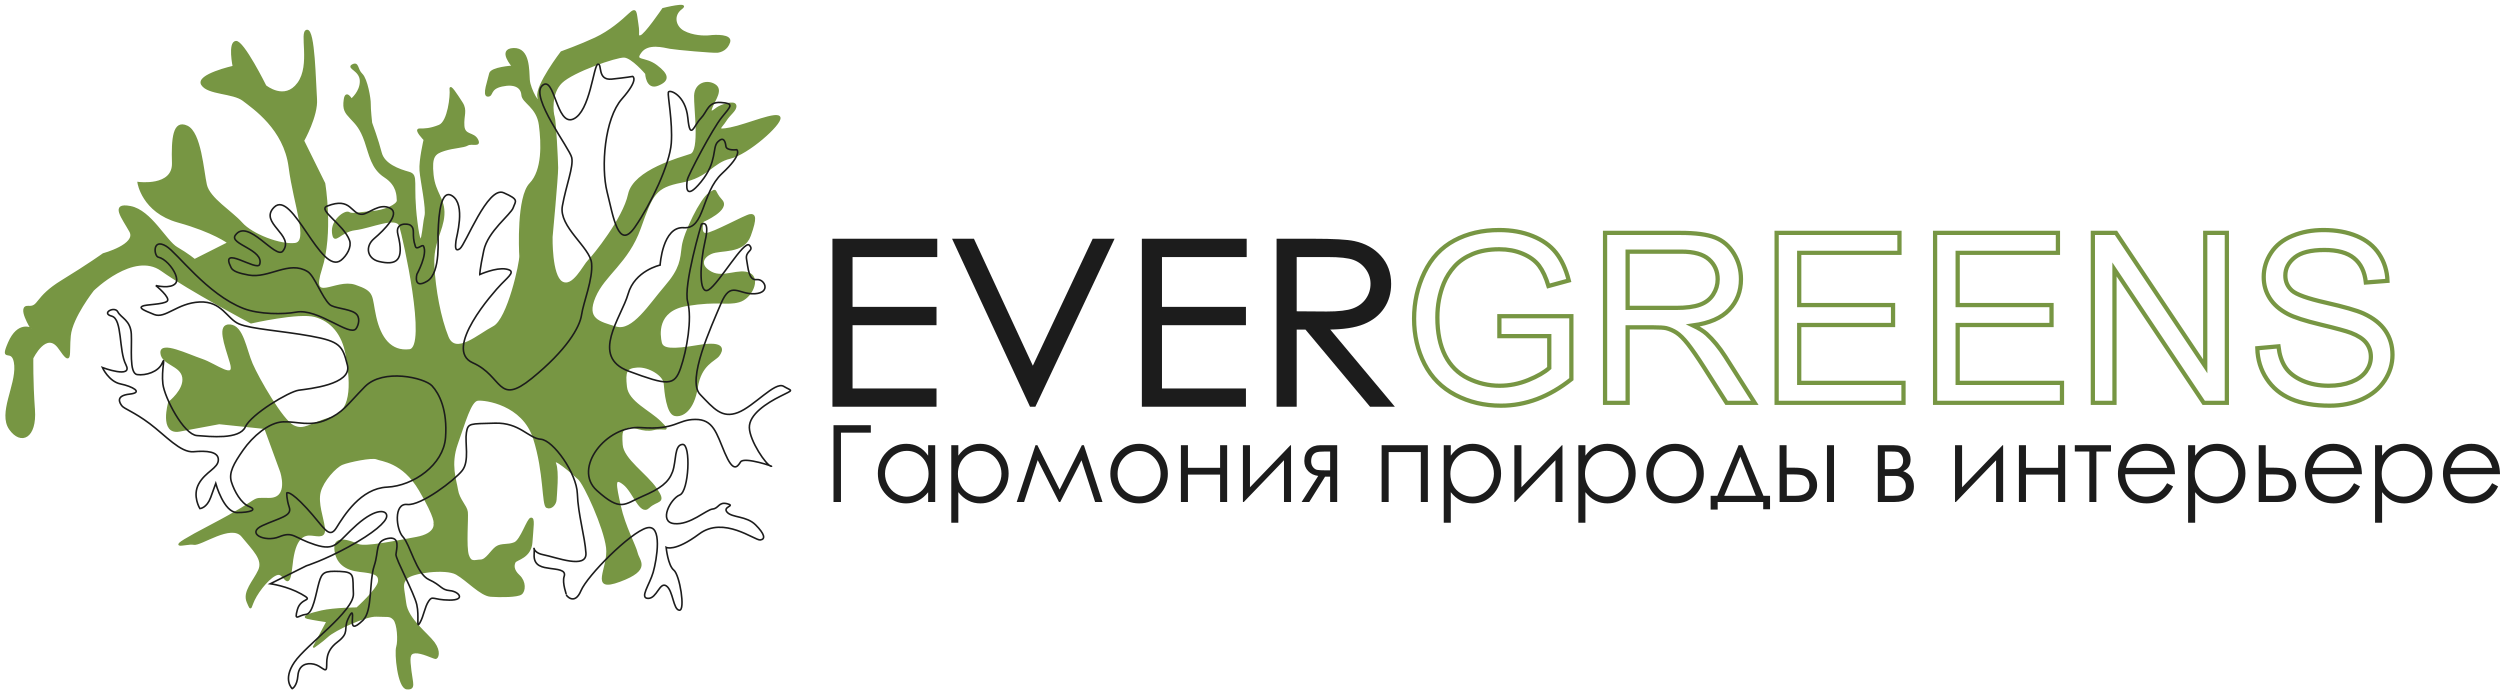 <?xml version="1.0" encoding="UTF-8"?> <svg xmlns="http://www.w3.org/2000/svg" width="444" height="123" viewBox="0 0 444 123" fill="none"> <path fill-rule="evenodd" clip-rule="evenodd" d="M55.668 114.964C55.668 114.964 57.103 114.001 58.247 112.946C59.391 111.89 64.931 109.27 66.864 109.381C68.798 109.491 69.247 109.207 69.961 109.981C70.674 110.755 70.851 113.83 70.506 114.904C70.162 115.977 70.743 122.16 72.252 122.291C73.761 122.423 73.183 121.346 72.928 119.141C72.674 116.935 72.557 115.975 73.725 115.891C74.893 115.807 76.892 116.826 77.32 116.889C77.747 116.953 78.223 115.748 77.075 114.167C75.927 112.585 72.356 109.978 72.009 107.153C71.663 104.328 71.249 103.805 72.157 102.721C73.064 101.636 79.159 100.842 81.07 101.929C82.98 103.017 85.383 105.708 87.131 105.841C88.878 105.974 91.882 105.954 92.552 105.472C93.221 104.99 93.334 103.314 92.177 102.249C91.019 101.185 91.19 100.305 91.436 99.816C91.683 99.327 94.243 99.018 94.421 96.302C94.599 93.585 94.907 92 94.302 92.073C93.696 92.146 92.564 95.953 91.379 96.44C90.193 96.927 89.038 96.551 88.144 97.175C87.251 97.799 86.388 99.509 85.356 99.519C84.324 99.53 83.611 100.074 83.127 98.584C82.644 97.095 83.071 91.997 82.947 90.923C82.821 89.849 81.474 88.75 81.206 87.005C80.938 85.26 79.849 82.524 81.175 78.809C82.502 75.094 83.533 71.185 84.836 71.027C86.14 70.87 92.874 71.775 94.819 77.847C96.763 83.919 96.338 89.704 97.117 90.069C97.895 90.434 98.675 89.537 98.71 88.73C98.745 87.923 99.193 83.741 98.62 82.319C98.047 80.897 101.654 84.016 102.761 85.029C103.869 86.042 107.334 93.65 107.784 97.265C108.235 100.88 104.606 105.218 110.093 103.179C115.581 101.139 113.454 99.676 113.114 98.227C112.774 96.776 110.948 93.614 110.108 89.817C109.269 86.019 108.975 84.563 110.767 85.952C112.558 87.342 113.71 91.559 115.202 90.118C116.694 88.676 118.352 89.508 116.562 86.858C114.773 84.207 110.639 81.611 110.449 78.996C110.259 76.381 110.53 76.234 111.538 75.883C112.546 75.531 114.134 76.715 116.073 76.252C118.012 75.788 119.22 76.903 117.294 74.957C115.368 73.011 111.494 71.415 111.203 68.698C110.912 65.982 111.141 65.266 113.198 65.132C115.255 64.997 117.91 66.626 118.017 68.104C118.124 69.581 118.499 73.436 119.835 73.733C121.172 74.03 123.154 72.873 123.796 68.781C124.437 64.69 126.927 64.046 127.614 63.159C128.301 62.273 128.93 60.591 124.105 61.404C119.279 62.218 117.672 62.067 117.395 60.84C117.118 59.612 116.415 55.109 121.985 54.207C127.555 53.304 129.026 54.159 131.236 53.547C133.446 52.936 134.983 49.539 133.132 48.616C131.28 47.693 128.501 49.52 126.353 48.404C124.206 47.288 124.564 45.753 126.292 44.971C128.019 44.189 132.029 45.079 133.203 41.842C134.376 38.604 134.055 38.069 133.217 38.17C132.379 38.272 126.602 41.493 125.383 41.526C124.164 41.558 124.846 39.297 124.846 39.297C124.846 39.297 129.673 37.222 128.144 35.573C126.615 33.923 127.513 33.356 125.988 34.343C124.463 35.33 121.524 41.419 121.224 43.749C120.924 46.078 120.947 47.681 118.174 50.883C115.401 54.086 112.379 59.038 109.402 58.137C106.425 57.235 103.946 56.732 105.628 52.744C107.311 48.757 111.478 46.648 113.664 40.535C115.85 34.422 116.325 33.217 121.049 32.302C125.773 31.387 126.523 28.774 129.664 28.05C132.804 27.326 138.726 22.087 138.475 20.897C138.225 19.707 132.713 22.176 129.75 22.763C126.787 23.351 128.143 22.614 128.856 21.438C129.569 20.262 130.831 19.536 130.629 18.701C130.427 17.865 127.955 18.736 127.332 19.213C126.709 19.691 125.866 20.366 126.423 18.98C126.979 17.593 128.315 15.941 126.937 15.076C125.559 14.21 123.489 14.805 123.413 16.993C123.337 19.181 124.459 26.843 122.672 27.461C120.885 28.078 112.588 30.228 111.679 34.523C110.77 38.819 105.427 45.428 104.549 46.28C103.672 47.131 101.765 51.261 99.803 50.122C97.842 48.983 97.998 42.084 97.998 42.084C97.998 42.084 99.003 31.355 98.984 29.809C98.965 28.262 98.61 21.424 98.374 20.765C98.138 20.105 97.696 16.604 99.713 14.639C101.731 12.675 109.428 10.025 110.842 10.083C112.255 10.142 114.721 13.054 114.721 13.054C114.721 13.054 114.834 15.908 116.841 15.091C118.848 14.275 118.681 13.263 116.593 11.681C114.506 10.099 112.507 11.028 113.788 9.268C115.069 7.508 117.852 8.318 118.994 8.524C120.136 8.73 126.753 9.306 127.405 9.227C128.057 9.148 129.113 8.776 129.532 7.479C129.951 6.182 127.097 6.283 126.073 6.406C125.048 6.53 122.975 6.437 121.411 5.594C119.847 4.751 119.406 2.697 121.021 1.513C122.635 0.329 117.737 1.566 117.737 1.566C117.737 1.566 114.513 6.314 113.768 6.404C113.023 6.494 113.581 6.379 113.238 4.289C112.895 2.199 113.067 1.272 111.769 2.489C110.472 3.706 108.353 5.568 105.719 6.804C103.085 8.039 99.698 9.251 99.698 9.251C99.698 9.251 95.151 15.191 95.579 17.203C96.007 19.216 94.075 15.895 93.951 14.19C93.827 12.484 94.012 8.563 91.202 8.673C88.392 8.784 91.052 11.788 91.052 11.788C91.052 11.788 87.219 12.022 87.013 13.079C86.809 14.135 85.703 17.021 86.642 17.023C87.582 17.024 86.831 15.738 89.142 15.229C91.453 14.721 92.637 15.495 92.736 16.859C92.835 18.223 95.423 18.942 95.85 22.217C96.276 25.491 96.436 30.287 94.164 32.627C91.892 34.965 92.299 44.434 92.373 45.457C92.447 46.481 90.28 56.719 87.654 58.069C85.028 59.419 80.892 63.244 79.519 59.855C78.145 56.467 77.215 51.419 77.002 47.202C76.789 42.984 78.62 41.043 78.786 38.156C78.952 35.268 77.193 34.335 76.86 31.049C76.528 27.764 77.147 27.23 78.891 26.675C80.635 26.12 82.328 26.145 83.048 25.714C83.768 25.283 85.425 26.115 84.767 24.818C84.109 23.522 82.466 24.179 82.334 22.36C82.202 20.541 82.915 19.626 82.037 18.268C81.159 16.91 79.843 14.834 79.984 15.878C80.126 16.922 79.653 21.652 78.01 22.31C76.367 22.967 75.427 22.966 74.488 22.965C73.549 22.963 75.374 24.807 75.374 24.807C75.374 24.807 74.512 28.466 74.645 30.285C74.777 32.104 75.893 37.129 75.519 38.436C75.144 39.743 74.879 46.426 73.994 39.423C73.109 32.42 74.33 31.126 72.604 30.646C70.879 30.167 68.181 29.232 67.651 27.117C67.122 25.002 65.951 21.818 65.951 21.818C65.951 21.818 65.676 19.328 65.707 18.464C65.738 17.601 65.152 14.059 64.243 13.194C63.335 12.329 63.663 11.028 62.621 11.556C61.58 12.083 63.999 12.421 64.046 14.365C64.094 16.309 62.407 17.659 62.407 17.659C62.407 17.659 61.438 15.942 61.189 17.692C60.94 19.442 61.354 19.965 62.321 20.995C63.288 22.025 64.045 22.736 64.874 25.102C65.703 27.467 66.021 29.894 68.337 31.391C70.653 32.889 70.558 34.792 70.616 35.587C70.674 36.383 68.311 37.472 65.974 37.639C63.638 37.807 62.538 38.169 61.946 37.782C61.354 37.395 58.846 39.075 59.104 41.337C59.363 43.599 60.306 41.077 63.1 40.739C65.893 40.401 70.433 38.247 71.039 40.123C71.645 42 76.088 61.761 72.736 62.166C69.384 62.571 67.509 60.045 66.67 56.248C65.83 52.45 66.542 51.905 63.074 50.719C59.606 49.533 54.969 54.222 57.037 47.78C59.104 41.337 57.622 32.572 57.622 32.572L53.878 24.997C53.878 24.997 56.373 20.567 56.159 17.612C55.944 14.656 55.825 5.267 54.522 5.425C53.218 5.582 55.34 11.518 52.948 14.789C50.556 18.06 47.159 15.259 47.159 15.259C47.159 15.259 43.195 7.253 41.891 7.41C40.588 7.568 41.461 11.82 41.461 11.82C41.461 11.82 34.806 13.313 35.869 15.019C36.933 16.726 41.419 16.412 43.211 17.801C45.002 19.19 50.53 22.879 51.398 29.655C52.267 36.43 54.997 42.981 52.39 43.296C49.783 43.611 44.759 41.696 42.918 39.625C41.077 37.554 37.154 35.276 36.6 32.82C36.046 30.364 35.616 23.569 33.216 22.45C30.816 21.33 30.555 24.607 30.683 28.949C30.811 33.291 24.55 32.443 24.55 32.443C24.55 32.443 25.302 37.627 31.629 39.385C37.956 41.142 40.543 43.123 40.543 43.123L34.563 46.14C34.563 46.14 33.363 45.138 31.401 43.999C29.44 42.86 26.792 37.447 23.171 36.737C19.55 36.029 21.813 38.736 23.113 41.102C24.412 43.468 18.333 45.12 18.333 45.12C18.333 45.12 15.793 46.96 10.979 49.908C6.165 52.856 7.039 54.606 5.036 54.458C3.033 54.31 5.582 58.359 5.582 58.359C5.582 58.359 3.216 57.041 1.561 60.879C-0.093 64.717 2.411 61.265 2.676 64.903C2.94 68.54 -0.218 73.39 1.755 76.195C3.729 79 6.428 77.751 6.064 72.749C5.701 67.748 5.776 63.611 5.776 63.611C5.776 63.611 8.222 58.498 10.535 61.888C12.848 65.279 12.107 62.845 12.434 59.594C12.761 56.344 16.544 51.529 16.544 51.529C16.544 51.529 23.733 44.467 28.686 47.997C33.639 51.526 44.58 57.313 44.58 57.313C44.58 57.313 53.08 55.368 55.956 56.167C58.832 56.966 60.876 59.241 61.53 63.061C62.183 66.881 63.002 72.974 58.955 74.152C54.907 75.33 54.058 76.579 52.114 75.668C50.169 74.756 45.866 67.249 44.737 64.633C43.607 62.018 43.123 57.948 40.856 57.764C38.588 57.578 39.97 61.082 40.962 64.402C41.955 67.722 38.356 64.717 35.852 63.873C33.348 63.029 28.478 60.636 28.627 62.682C28.776 64.728 32.16 64.778 32.512 67.029C32.864 69.279 30.016 71.459 30.016 71.459C30.016 71.459 28.365 77.163 31.886 76.508C35.408 75.852 38.93 75.197 38.93 75.197L47.069 76.048L49.883 83.735C49.883 83.735 51.55 88.58 47.792 88.575C44.035 88.571 47.431 88.109 37.612 93.246C27.792 98.383 33.138 96.309 34.381 96.618C35.624 96.926 41.056 92.83 43.015 95.23C44.974 97.63 46.884 99.349 45.992 101.292C45.1 103.235 43.164 105.079 43.958 106.93C44.752 108.781 44.305 107.803 45.477 105.827C46.648 103.85 48.742 101.647 49.706 101.989C50.67 102.331 51.343 105.117 51.833 100.241C52.324 95.366 53.975 94.822 55.397 94.994C56.818 95.166 57.774 95.395 57.557 93.701C57.34 92.007 56.304 89.38 56.815 87.369C57.327 85.358 59.59 82.905 60.776 82.417C61.961 81.93 66.127 81.083 66.905 81.447C67.683 81.812 71.541 81.919 74.545 87.06C77.549 92.201 77.133 92.939 77.133 92.939C77.133 92.939 77.646 94.827 73.938 95.505C70.23 96.182 64.863 97.29 63.603 96.754C62.343 96.218 59.341 94.976 59.522 97.477C59.704 99.978 61.386 101.151 63.849 101.426C66.311 101.702 67.453 101.908 67.273 103.306C67.093 104.704 63.388 108.018 63.388 108.018C63.388 108.018 59.352 108.048 57.133 108.545C54.915 109.043 53.637 109.542 54.593 109.77C55.549 109.998 58.112 110.377 58.112 110.377L55.668 114.964Z" fill="#779643" stroke="#779643" stroke-width="0.288"></path> <path d="M74.034 48.723C74.034 48.723 73.336 51.448 75.86 49.944C78.385 48.44 77.713 41.958 77.793 41.4C77.874 40.842 77.804 33.185 80.298 34.777C82.793 36.37 81.023 42.156 80.975 42.809C80.927 43.463 80.667 44.853 81.666 44.175C82.666 43.497 86.604 32.988 89.442 34.231C92.28 35.473 91.551 35.701 91.147 36.892C90.743 38.083 86.644 41.068 85.918 44.489C85.192 47.909 85.209 48.756 85.209 48.756C85.209 48.756 88.075 47.464 89.872 47.785C91.669 48.105 90.498 48.958 89.043 50.447C87.588 51.936 78.611 62.074 83.978 64.441C89.346 66.809 88.318 72.18 94.464 67.187C100.609 62.193 102.965 58.141 103.287 55.911C103.609 53.681 105.335 49.583 105.068 46.746C104.802 43.909 99.208 40.303 99.876 36.596C100.544 32.89 101.893 29.609 101.537 27.986C101.182 26.363 94.097 17.201 96.301 15.204C98.506 13.207 98.779 22.429 101.802 21.15C104.825 19.87 105.407 11.501 106.194 11.4C106.981 11.299 106.023 14.325 108.656 14.049C111.289 13.774 112.356 13.574 112.356 13.574C112.356 13.574 113.565 14.036 110.457 17.562C107.348 21.09 106.717 29.682 107.819 34.083C108.921 38.484 109.82 44.561 112.741 40.362C115.661 36.164 118.945 29.175 119.22 25.439C119.494 21.704 118.546 16.952 118.697 16.386C118.847 15.82 121.754 16.8 122.161 20.961C122.567 25.123 123.253 22.262 124.451 21.036C125.649 19.81 125.701 18.029 128.063 18.203C130.425 18.378 129.839 18.804 128.186 20.842C126.532 22.88 122.207 31.106 122.067 31.941C121.927 32.776 121.536 35.94 124.494 32.308C127.452 28.676 126.442 26.254 127.47 25.203C128.497 24.152 128.822 25.115 128.918 25.967C129.014 26.819 130.847 26.589 130.847 26.589C130.847 26.589 131.985 27.32 128.246 30.8C124.508 34.281 125.222 40.719 121.443 40.441C117.664 40.162 117.235 47.08 117.235 47.08C117.235 47.08 112.73 48.062 111.555 52.201C110.38 56.34 104.721 63.342 111.656 65.919C118.591 68.496 119.773 68.584 120.879 65.379C121.985 62.173 122.947 56.61 122.136 53.639C121.325 50.668 124.575 39.827 124.575 39.827C124.575 39.827 126.153 38.816 125.229 42.786C124.304 46.756 124.036 52.558 125.858 51.472C127.679 50.385 132.143 42.549 133.089 43.553C134.034 44.557 132.305 44.529 132.589 46.052C132.873 47.575 132.945 49.834 134.382 49.659C135.82 49.483 136.98 52.011 134.04 52.169C131.099 52.328 129.781 49.789 128.055 53.888C126.33 57.986 121.909 67.52 124.336 70.047C126.762 72.573 128.215 74.371 131.066 73.267C133.918 72.163 137.663 67.706 139.166 68.606C140.669 69.507 141.107 69.125 138.642 70.352C136.177 71.579 133.021 73.599 133.085 75.952C133.15 78.304 136.083 82.632 136.936 82.809C137.789 82.987 132.157 81.048 131.53 82.035C130.904 83.022 130.205 83.909 128.72 80.419C127.235 76.929 126.704 74.449 123.456 74.49C120.207 74.532 120.07 76.401 113.85 75.942C107.629 75.483 101.679 83.214 105.985 87.1C110.291 90.987 110.873 89.527 114.06 88.165C117.248 86.804 118.754 85.694 119.449 83.773C120.145 81.853 119.72 79.004 121.23 78.928C122.74 78.851 122.358 87.275 120.729 87.906C119.1 88.537 116.895 92.694 119.722 92.996C122.55 93.299 125.448 90.509 126.564 90.403C127.68 90.297 127.611 89.072 129.166 89.468C130.72 89.864 128.259 89.964 129.135 90.968C130.011 91.972 132.572 91.597 134.194 93.219C135.817 94.841 135.994 95.765 135.03 95.896C134.067 96.027 128.535 91.581 124.181 94.828C119.826 98.076 118.306 97.213 118.306 97.213C118.306 97.213 118.624 100.429 119.671 101.258C120.719 102.086 121.755 108.454 120.653 108.373C119.551 108.291 119.561 104.912 118.357 104.072C117.152 103.231 116.689 106.296 115.107 106.273C113.526 106.251 115.364 103.851 116.001 101.644C116.639 99.437 117.748 92.946 114.838 93.764C111.928 94.582 104.324 102.192 103.174 104.924C102.023 107.657 100.507 105.666 100.586 105.672C100.664 105.678 99.792 103.547 100.196 102.357C100.6 101.166 98.86 101.132 97.686 100.951C96.513 100.77 94.701 100.637 94.866 98.395C95.031 96.153 94.1 98.057 96.441 98.511C98.782 98.966 104.242 101.152 104.061 98.228C103.88 95.304 102.665 91.364 102.539 87.692C102.413 84.02 98.251 78.173 96.046 78.01C93.841 77.848 92.308 75.011 87.865 75.153C83.421 75.295 83.12 75.085 82.832 76.848C82.544 78.611 83.414 81.868 82.102 83.556C80.791 85.243 74.751 89.869 72.317 89.596C69.883 89.322 70.328 94.05 71.577 95.363C72.826 96.676 73.945 101.924 76.167 102.932C78.389 103.941 78.315 104.759 79.902 104.898C81.488 105.037 82.792 106.604 79.822 106.578C76.851 106.551 76.835 105.705 76.122 106.779C75.41 107.854 75.274 109.377 74.575 110.609C73.875 111.842 74.499 109.477 74.02 107.376C73.541 105.274 70.259 99.304 70.321 98.463C70.382 97.623 71.197 95.147 68.866 95.633C66.534 96.118 67.363 97.775 66.448 100.525C65.534 103.275 66.181 108.488 64.476 110.146C62.77 111.805 62.49 111.315 62.579 110.1C62.668 108.886 62.645 108.133 61.798 109.949C60.952 111.765 62.178 112.325 59.915 114.036C57.652 115.747 58.117 117.592 57.997 118.59C57.877 119.587 57.073 118.24 55.748 117.954C54.423 117.669 53.064 118.082 52.907 119.999C52.749 121.916 51.898 122.302 51.898 122.302C51.898 122.302 50.161 120.735 52.291 117.605C54.421 114.476 62.931 108.53 62.764 105.419C62.597 102.307 63.124 101.595 60.361 101.485C57.599 101.375 57.185 101.626 56.654 103.466C56.123 105.305 55.612 109.023 54.339 109.117C53.066 109.211 52.175 110.554 52.819 108.254C53.463 105.954 56.006 106.892 53.497 105.486C50.988 104.081 48.01 103.673 48.01 103.673L54.419 100.484C54.419 100.484 57.579 99.496 61.95 97.095C66.322 94.694 68.626 92.704 68.681 91.675C68.737 90.646 66.939 90.068 63.385 93.186C59.832 96.305 59.749 97.966 55.959 96.747C52.17 95.528 52.102 94.303 49.572 95.337C47.042 96.371 43.601 94.709 46.631 93.336C49.661 91.963 51.9 91.658 51.38 90.117C50.86 88.577 50.935 87.549 50.935 87.549C50.935 87.549 51.377 86.924 54.458 90.251C57.538 93.576 58.398 95.894 59.743 93.739C61.088 91.585 64.057 86.733 68.743 86.515C73.43 86.297 78.771 82.559 79.128 77.702C79.484 72.845 78.037 69.921 76.715 68.509C75.394 67.097 68.037 65.365 64.784 68.693C61.531 72.022 60.929 73.262 57.985 74.547C55.041 75.833 52.819 74.824 50.279 74.918C47.739 75.013 44.863 77.524 43.182 79.935C41.501 82.347 40.59 83.97 41.103 85.604C41.617 87.238 42.804 89.392 44.266 89.969C45.728 90.547 44.506 91.02 42.13 91.033C39.754 91.045 38.313 85.868 38.313 85.868C38.313 85.868 38.115 86.417 37.42 88.337C36.725 90.258 35.5 90.325 35.5 90.325C35.5 90.325 34.113 88.094 35.301 85.928C36.489 83.761 38.748 83.177 38.779 81.677C38.811 80.176 36.685 80.02 34.374 80.225C32.063 80.43 29.363 77.319 26.586 75.237C23.81 73.154 22.05 72.61 21.648 72.076C21.246 71.542 20.459 70.277 23.013 69.996C25.567 69.715 23.493 68.616 21.404 68.187C19.315 67.758 18.185 65.277 18.185 65.277C18.185 65.277 23.684 67.322 22.366 64.784C21.049 62.245 21.775 56.665 19.834 56.145C17.893 55.627 20.365 54.306 20.919 55.38C21.474 56.454 23.186 56.862 23.322 59.314C23.459 61.765 22.887 66.324 24.376 66.528C25.865 66.732 28.131 66.054 28.799 64.507C29.467 62.96 28.631 65.715 28.925 68.178C29.22 70.642 32.618 77.184 34.98 77.359C37.342 77.533 42.525 78.102 43.562 75.831C44.6 73.56 51.307 69.547 53.067 69.301C54.826 69.056 62.559 68.311 61.704 64.868C60.849 61.424 60.432 60.642 55.197 59.692C49.963 58.743 44.602 58.441 42.452 57.532C40.303 56.622 39.426 53.458 35.455 53.635C31.484 53.812 29.375 56.661 27.376 55.856C25.377 55.051 24.689 54.719 25.267 54.386C25.846 54.053 29.009 54.099 29.687 53.492C30.365 52.884 27.674 50.713 27.674 50.713C27.674 50.713 30.317 51.378 31.187 50.315C31.767 49.606 30.97 47.94 29.869 46.802C29.319 46.233 28.692 45.796 28.123 45.676C27.34 45.51 26.992 42.208 29.517 43.722C31.479 44.898 36.766 52.276 43.247 54.787C46.03 55.865 50.407 55.849 52.586 55.437C56.5 54.697 62.14 59.903 63.247 58.357C63.675 57.76 64.102 56.308 63.072 55.597C61.933 54.81 59.267 54.759 58.535 54.065C57.158 52.759 55.842 48.992 54.655 48.249C51.337 46.173 47.767 49.521 44.148 48.849C42.475 48.539 41.382 48.194 41.049 47.542C38.869 43.269 45.678 48.313 46.115 46.951C46.954 44.336 40.686 43.38 41.783 41.796C43.986 38.613 48.988 46.203 50.247 44.58C52.447 41.744 45.897 39.598 48.68 36.811C51.939 33.546 56.98 49.053 60.584 46.208C61.565 45.434 62.502 43.855 62.078 42.692C61.035 39.833 56.374 37.291 58.076 36.612C62.411 34.882 62.313 38.142 64.314 38.057C65.46 38.008 67.425 35.948 69.332 37.002C71.087 37.972 68.284 40.813 66.451 42.367C64.748 43.81 65.258 45.955 67.298 46.438C70.392 47.169 71.857 46.329 70.671 41.649C70.096 39.375 72.533 39.735 72.875 39.986C73.871 40.718 73.024 41.559 73.77 43.757C74.028 44.518 74.987 43.303 75.212 43.712C75.998 45.144 74.034 48.723 74.034 48.723Z" stroke="#1C1C1C" stroke-width="0.288"></path> <path fill-rule="evenodd" clip-rule="evenodd" d="M148.03 42.589H166.269V45.462H151.225V54.693H166.136V57.565H151.225V69.177H166.136V72.048H148.03V42.589ZM169.382 42.589H172.852L183.428 65.395L194.182 42.589H197.651L183.761 72.048H183.051L169.382 42.589ZM202.983 42.589H221.222V45.462H206.178V54.693H221.089V57.565H206.178V69.177H221.089V72.048H202.983V42.589ZM226.91 42.589H233.271C236.813 42.589 239.217 42.726 240.475 42.993C242.375 43.39 243.913 44.244 245.097 45.564C246.288 46.877 246.879 48.498 246.879 50.419C246.879 52.019 246.473 53.428 245.652 54.639C244.838 55.856 243.669 56.772 242.146 57.394C240.63 58.016 238.529 58.331 235.852 58.345L247.323 72.048H243.411L231.939 58.345H230.105V72.048H226.91V42.589ZM230.105 45.462V55.473L235.608 55.514C237.745 55.514 239.32 55.329 240.341 54.953C241.362 54.577 242.161 53.982 242.737 53.161C243.307 52.341 243.595 51.424 243.595 50.405C243.595 49.421 243.307 48.518 242.723 47.712C242.146 46.904 241.384 46.33 240.438 45.981C239.498 45.633 237.93 45.462 235.741 45.462H230.105Z" fill="#1C1C1C" stroke="#1C1C1C" stroke-width="0.378"></path> <path d="M266.29 59.699V56.157H279.074V67.341C277.113 68.902 275.088 70.081 272.999 70.869C270.91 71.655 268.765 72.048 266.572 72.048C263.603 72.048 260.91 71.416 258.484 70.145C256.065 68.88 254.23 67.04 252.999 64.644C251.761 62.241 251.142 59.558 251.142 56.6C251.142 53.664 251.754 50.924 252.985 48.374C254.215 45.83 255.981 43.94 258.287 42.711C260.594 41.475 263.252 40.856 266.262 40.856C268.442 40.856 270.418 41.208 272.183 41.917C273.949 42.627 275.334 43.61 276.332 44.868C277.338 46.133 278.097 47.784 278.618 49.814L275.01 50.797C274.553 49.266 273.991 48.058 273.322 47.172C272.647 46.294 271.691 45.591 270.439 45.065C269.194 44.537 267.809 44.27 266.283 44.27C264.462 44.27 262.886 44.551 261.55 45.107C260.221 45.662 259.152 46.393 258.329 47.306C257.514 48.212 256.881 49.209 256.431 50.291C255.664 52.167 255.277 54.19 255.277 56.376C255.277 59.073 255.741 61.328 256.662 63.147C257.591 64.96 258.941 66.309 260.706 67.187C262.479 68.065 264.356 68.508 266.346 68.508C268.076 68.508 269.764 68.171 271.41 67.503C273.055 66.829 274.3 66.119 275.151 65.353V59.699H266.29ZM285.06 71.543V41.362H298.449C301.142 41.362 303.189 41.636 304.588 42.177C305.987 42.718 307.106 43.674 307.943 45.044C308.78 46.414 309.195 47.931 309.195 49.589C309.195 51.732 308.498 53.537 307.113 55.006C305.728 56.474 303.59 57.401 300.692 57.801C301.754 58.307 302.556 58.813 303.104 59.305C304.272 60.373 305.376 61.715 306.409 63.324L311.635 71.543H306.642L302.647 65.262C301.487 63.443 300.523 62.059 299.771 61.096C299.012 60.133 298.337 59.466 297.739 59.08C297.148 58.701 296.536 58.434 295.918 58.279C295.468 58.188 294.729 58.139 293.695 58.139H289.068V71.543H285.06ZM289.068 54.682H297.647C299.475 54.682 300.897 54.492 301.923 54.113C302.949 53.741 303.73 53.136 304.258 52.301C304.793 51.472 305.06 50.572 305.06 49.596C305.06 48.17 304.546 46.989 303.513 46.069C302.478 45.149 300.847 44.692 298.618 44.692H289.068V54.682ZM315.53 71.543V41.362H337.345V44.903H319.539V54.176H336.206V57.717H319.539V68.002H338.062V71.543H315.53ZM343.674 71.543V41.362H365.488V44.903H347.683V54.176H364.35V57.717H347.683V68.002H366.206V71.543H343.674ZM371.691 71.543V41.362H375.798L391.649 65.051V41.362H395.489V71.543H391.381L375.531 47.853V71.543H371.691ZM400.897 61.848L404.652 61.511C404.827 63.028 405.242 64.272 405.896 65.248C406.55 66.218 407.563 67.004 408.934 67.609C410.305 68.206 411.852 68.508 413.569 68.508C415.095 68.508 416.438 68.283 417.605 67.826C418.772 67.37 419.638 66.744 420.208 65.951C420.777 65.157 421.065 64.293 421.065 63.365C421.065 62.424 420.791 61.602 420.242 60.893C419.694 60.19 418.786 59.6 417.521 59.115C416.712 58.806 414.919 58.314 412.141 57.647C409.363 56.98 407.422 56.354 406.311 55.764C404.869 55.006 403.8 54.064 403.097 52.947C402.387 51.83 402.035 50.572 402.035 49.188C402.035 47.657 402.471 46.23 403.336 44.91C404.201 43.582 405.46 42.577 407.127 41.889C408.786 41.2 410.636 40.856 412.668 40.856C414.904 40.856 416.881 41.214 418.59 41.938C420.298 42.655 421.614 43.716 422.535 45.121C423.456 46.519 423.948 48.107 424.019 49.877L420.179 50.172C419.975 48.268 419.279 46.828 418.09 45.858C416.902 44.882 415.144 44.397 412.823 44.397C410.404 44.397 408.639 44.84 407.535 45.725C406.43 46.61 405.875 47.678 405.875 48.928C405.875 50.01 406.269 50.902 407.05 51.605C407.823 52.301 409.827 53.024 413.076 53.755C416.325 54.492 418.555 55.132 419.765 55.68C421.515 56.487 422.816 57.506 423.653 58.75C424.49 59.986 424.905 61.413 424.905 63.028C424.905 64.637 424.448 66.14 423.526 67.56C422.605 68.978 421.29 70.081 419.567 70.869C417.844 71.655 415.91 72.048 413.751 72.048C411.023 72.048 408.737 71.648 406.895 70.854C405.045 70.06 403.604 68.866 402.556 67.265C401.501 65.669 400.952 63.864 400.897 61.848Z" stroke="#779643" stroke-width="0.756"></path> <path fill-rule="evenodd" clip-rule="evenodd" d="M149.356 89.157H148.03V75.514H154.659V76.844H149.356V89.157ZM166.09 79.067V89.157H164.838V87.422C164.31 88.083 163.721 88.581 163.064 88.91C162.411 89.239 161.692 89.404 160.916 89.404C159.535 89.404 158.354 88.888 157.375 87.855C156.396 86.82 155.908 85.566 155.908 84.084C155.908 82.636 156.402 81.395 157.39 80.366C158.375 79.336 159.563 78.82 160.953 78.82C161.754 78.82 162.478 78.994 163.129 79.343C163.776 79.691 164.347 80.217 164.838 80.923V79.067H166.09ZM161.051 80.074C160.351 80.074 159.704 80.252 159.114 80.606C158.522 80.958 158.053 81.455 157.703 82.095C157.353 82.735 157.178 83.412 157.178 84.128C157.178 84.834 157.353 85.512 157.706 86.158C158.059 86.804 158.532 87.308 159.127 87.665C159.722 88.026 160.361 88.207 161.042 88.207C161.726 88.207 162.38 88.029 162.994 87.671C163.611 87.314 164.083 86.832 164.415 86.221C164.746 85.614 164.912 84.926 164.912 84.163C164.912 83.001 164.541 82.028 163.795 81.246C163.052 80.464 162.138 80.074 161.051 80.074ZM168.947 79.067H170.199V80.923C170.696 80.217 171.268 79.691 171.915 79.343C172.562 78.994 173.284 78.82 174.081 78.82C175.471 78.82 176.659 79.336 177.647 80.366C178.635 81.395 179.13 82.636 179.13 84.084C179.13 85.566 178.639 86.82 177.66 87.855C176.681 88.888 175.5 89.404 174.115 89.404C173.339 89.404 172.624 89.236 171.97 88.903C171.317 88.568 170.727 88.071 170.199 87.409V92.843H168.947V79.067ZM173.99 80.074C172.9 80.074 171.985 80.464 171.243 81.246C170.497 82.028 170.126 83.001 170.126 84.163C170.126 84.926 170.292 85.614 170.623 86.221C170.954 86.832 171.43 87.314 172.047 87.671C172.667 88.029 173.32 88.207 174.005 88.207C174.68 88.207 175.315 88.026 175.91 87.665C176.506 87.308 176.979 86.804 177.331 86.158C177.684 85.512 177.86 84.834 177.86 84.128C177.86 83.412 177.684 82.735 177.334 82.095C176.985 81.455 176.515 80.958 175.923 80.606C175.333 80.252 174.686 80.074 173.99 80.074ZM192.138 79.067H192.5L195.803 89.157H194.489L192.068 81.747L188.3 89.157H188.066L184.298 81.715L181.876 89.157H180.566L183.902 79.067H184.242L188.192 86.959L192.138 79.067ZM202.309 78.82C203.815 78.82 205.068 79.381 206.059 80.505C206.961 81.528 207.412 82.741 207.412 84.14C207.412 85.547 206.936 86.776 205.982 87.827C205.031 88.879 203.803 89.404 202.309 89.404C200.805 89.404 199.574 88.879 198.623 87.827C197.668 86.776 197.193 85.547 197.193 84.14C197.193 82.747 197.644 81.537 198.546 80.515C199.538 79.384 200.792 78.82 202.309 78.82ZM202.302 80.094C201.256 80.094 200.359 80.489 199.608 81.284C198.856 82.079 198.482 83.042 198.482 84.169C198.482 84.894 198.653 85.572 198.994 86.202C199.337 86.829 199.801 87.314 200.384 87.656C200.964 87.998 201.606 88.169 202.302 88.169C202.999 88.169 203.64 87.998 204.22 87.656C204.803 87.314 205.267 86.829 205.61 86.202C205.951 85.572 206.123 84.894 206.123 84.169C206.123 83.042 205.745 82.079 204.991 81.284C204.238 80.489 203.342 80.094 202.302 80.094ZM216.689 84.292H210.98V89.157H209.728V79.067H210.98V83.077H216.689V79.067H217.94V89.157H216.689V84.292ZM221.995 79.067V86.541L229.188 79.067H229.286V89.157H228.034V81.74L220.896 89.157H220.742V79.067H221.995ZM236.231 84.654H235.335L232.524 89.157H231.164L234.116 84.524C233.383 84.432 232.788 84.144 232.33 83.663C231.874 83.184 231.646 82.586 231.646 81.873C231.646 80.983 231.911 80.29 232.435 79.802C232.959 79.311 233.65 79.067 234.5 79.067H237.483V89.157H236.231V84.654ZM236.231 80.188H235.396C234.589 80.188 234.046 80.243 233.767 80.347C233.491 80.451 233.27 80.632 233.107 80.888C232.944 81.145 232.861 81.49 232.861 81.92C232.861 82.335 232.966 82.674 233.177 82.944C233.389 83.213 233.626 83.377 233.886 83.441C234.144 83.501 234.648 83.532 235.396 83.532H236.231V80.188ZM245.376 79.067H253.588V89.157H252.336V80.284H246.628V89.157H245.376V79.067ZM256.409 79.067H257.661V80.923C258.158 80.217 258.729 79.691 259.377 79.343C260.024 78.994 260.745 78.82 261.543 78.82C262.933 78.82 264.121 79.336 265.109 80.366C266.097 81.395 266.591 82.636 266.591 84.084C266.591 85.566 266.1 86.82 265.121 87.855C264.142 88.888 262.961 89.404 261.577 89.404C260.8 89.404 260.085 89.236 259.431 88.903C258.778 88.568 258.189 88.071 257.661 87.409V92.843H256.409V79.067ZM261.451 80.074C260.362 80.074 259.446 80.464 258.704 81.246C257.959 82.028 257.587 83.001 257.587 84.163C257.587 84.926 257.753 85.614 258.084 86.221C258.416 86.832 258.891 87.314 259.508 87.671C260.128 88.029 260.782 88.207 261.466 88.207C262.141 88.207 262.777 88.026 263.372 87.665C263.968 87.308 264.44 86.804 264.792 86.158C265.146 85.512 265.32 84.834 265.32 84.128C265.32 83.412 265.146 82.735 264.795 82.095C264.446 81.455 263.976 80.958 263.384 80.606C262.794 80.252 262.147 80.074 261.451 80.074ZM270.203 79.067V86.541L277.397 79.067H277.494V89.157H276.243V81.74L269.105 89.157H268.951V79.067H270.203ZM280.315 79.067H281.567V80.923C282.064 80.217 282.635 79.691 283.283 79.343C283.93 78.994 284.651 78.82 285.449 78.82C286.839 78.82 288.027 79.336 289.015 80.366C290.003 81.395 290.497 82.636 290.497 84.084C290.497 85.566 290.006 86.82 289.027 87.855C288.048 88.888 286.867 89.404 285.483 89.404C284.707 89.404 283.991 89.236 283.338 88.903C282.684 88.568 282.095 88.071 281.567 87.409V92.843H280.315V79.067ZM285.357 80.074C284.268 80.074 283.353 80.464 282.61 81.246C281.865 82.028 281.493 83.001 281.493 84.163C281.493 84.926 281.659 85.614 281.99 86.221C282.322 86.832 282.798 87.314 283.414 87.671C284.034 88.029 284.688 88.207 285.372 88.207C286.047 88.207 286.683 88.026 287.278 87.665C287.873 87.308 288.346 86.804 288.699 86.158C289.052 85.512 289.227 84.834 289.227 84.128C289.227 83.412 289.052 82.735 288.702 82.095C288.352 81.455 287.883 80.958 287.291 80.606C286.701 80.252 286.054 80.074 285.357 80.074ZM297.494 78.82C299.001 78.82 300.253 79.381 301.244 80.505C302.147 81.528 302.597 82.741 302.597 84.14C302.597 85.547 302.122 86.776 301.168 87.827C300.216 88.879 298.988 89.404 297.494 89.404C295.991 89.404 294.76 88.879 293.809 87.827C292.853 86.776 292.378 85.547 292.378 84.14C292.378 82.747 292.83 81.537 293.731 80.515C294.723 79.384 295.978 78.82 297.494 78.82ZM297.487 80.094C296.441 80.094 295.544 80.489 294.793 81.284C294.041 82.079 293.666 83.042 293.666 84.169C293.666 84.894 293.838 85.572 294.179 86.202C294.522 86.829 294.986 87.314 295.569 87.656C296.149 87.998 296.791 88.169 297.487 88.169C298.184 88.169 298.825 87.998 299.405 87.656C299.988 87.314 300.452 86.829 300.796 86.202C301.136 85.572 301.308 84.894 301.308 84.169C301.308 83.042 300.93 82.079 300.176 81.284C299.424 80.489 298.527 80.094 297.487 80.094ZM305.003 88.055L308.777 79.067H309.434L313.187 88.055H314.359V90.449H313.144V89.157H305.061V90.506H303.809V88.055H305.003ZM309.084 81.097L306.224 88.055H311.827L309.084 81.097ZM317.296 83.058H318.496C319.45 83.058 320.196 83.134 320.736 83.289C321.276 83.444 321.743 83.786 322.133 84.315C322.522 84.844 322.719 85.451 322.719 86.139C322.719 86.969 322.436 87.678 321.871 88.27C321.31 88.862 320.454 89.157 319.309 89.157H316.054V79.067H317.297L317.296 83.058ZM317.342 84.254V88.055H318.794C320.503 88.055 321.356 87.437 321.356 86.205C321.356 85.854 321.264 85.509 321.08 85.17C320.899 84.831 320.629 84.593 320.279 84.457C319.926 84.321 319.307 84.254 318.416 84.254H317.342ZM324.468 79.067H325.72V89.157H324.468V79.067ZM336.347 89.157H333.502V79.067H336.304C337.372 79.067 338.142 79.321 338.615 79.824C339.085 80.331 339.32 80.923 339.32 81.601C339.32 82.624 338.882 83.314 338.004 83.678C339.275 84.144 339.91 85.04 339.91 86.367C339.91 88.226 338.722 89.157 336.347 89.157ZM334.754 80.188V83.324H335.577C336.326 83.324 336.817 83.292 337.044 83.232C337.274 83.169 337.489 83.016 337.691 82.776C337.893 82.532 337.995 82.212 337.995 81.81C337.995 81.392 337.891 81.043 337.679 80.761C337.467 80.477 337.246 80.312 337.013 80.261C336.78 80.214 336.301 80.188 335.577 80.188H334.754ZM334.754 84.521V88.055H336.108C336.746 88.055 337.203 88.014 337.477 87.928C337.749 87.846 337.986 87.665 338.179 87.387C338.376 87.108 338.474 86.757 338.474 86.329C338.474 85.778 338.305 85.341 337.967 85.012C337.63 84.685 337.185 84.521 336.632 84.521H334.754ZM348.466 79.067V86.541L355.66 79.067H355.757V89.157H354.505V81.74L347.367 89.157H347.213V79.067H348.466ZM365.52 84.292H359.812V89.157H358.559V79.067H359.812V83.077H365.52V79.067H366.772V89.157H365.52V84.292ZM368.487 79.067H374.913V80.188H372.317V89.157H371.065V80.188H368.487V79.067ZM384.878 85.813L385.94 86.389C385.59 87.089 385.188 87.656 384.731 88.086C384.273 88.514 383.761 88.844 383.19 89.069C382.616 89.293 381.972 89.404 381.251 89.404C379.649 89.404 378.399 88.866 377.497 87.789C376.595 86.712 376.144 85.496 376.144 84.14C376.144 82.864 376.528 81.724 377.292 80.727C378.258 79.457 379.557 78.82 381.18 78.82C382.853 78.82 384.191 79.472 385.188 80.775C385.897 81.693 386.259 82.839 386.272 84.216H377.433C377.457 85.385 377.822 86.342 378.526 87.086C379.232 87.833 380.103 88.207 381.138 88.207C381.637 88.207 382.126 88.118 382.598 87.941C383.071 87.764 383.473 87.529 383.804 87.235C384.135 86.94 384.495 86.468 384.878 85.813ZM384.891 83.096C384.722 82.402 384.477 81.851 384.154 81.436C383.829 81.021 383.403 80.689 382.872 80.436C382.341 80.182 381.782 80.056 381.199 80.056C380.233 80.056 379.404 80.372 378.71 81.009C378.201 81.474 377.82 82.168 377.559 83.096H384.891ZM388.607 79.067H389.859V80.923C390.357 80.217 390.928 79.691 391.576 79.343C392.223 78.994 392.943 78.82 393.742 78.82C395.132 78.82 396.32 79.336 397.308 80.366C398.296 81.395 398.79 82.636 398.79 84.084C398.79 85.566 398.299 86.82 397.32 87.855C396.341 88.888 395.159 89.404 393.775 89.404C392.999 89.404 392.284 89.236 391.63 88.903C390.976 88.568 390.388 88.071 389.859 87.409V92.843H388.607V79.067ZM393.65 80.074C392.56 80.074 391.645 80.464 390.903 81.246C390.157 82.028 389.786 83.001 389.786 84.163C389.786 84.926 389.952 85.614 390.283 86.221C390.614 86.832 391.09 87.314 391.707 87.671C392.327 88.029 392.98 88.207 393.665 88.207C394.34 88.207 394.975 88.026 395.571 87.665C396.166 87.308 396.639 86.804 396.991 86.158C397.345 85.512 397.519 84.834 397.519 84.128C397.519 83.412 397.345 82.735 396.994 82.095C396.645 81.455 396.175 80.958 395.583 80.606C394.993 80.252 394.346 80.074 393.65 80.074ZM402.393 83.058H403.593C404.547 83.058 405.292 83.134 405.832 83.289C406.373 83.444 406.839 83.786 407.229 84.315C407.619 84.844 407.816 85.451 407.816 86.139C407.816 86.969 407.533 87.678 406.968 88.27C406.406 88.862 405.55 89.157 404.406 89.157H401.149V79.067H402.393V83.058ZM402.438 84.254V88.055H403.89C405.6 88.055 406.452 87.437 406.452 86.205C406.452 85.854 406.36 85.509 406.176 85.17C405.996 84.831 405.725 84.593 405.376 84.457C405.022 84.321 404.403 84.254 403.512 84.254H402.438ZM418.08 85.813L419.141 86.389C418.792 87.089 418.39 87.656 417.933 88.086C417.476 88.514 416.963 88.844 416.392 89.069C415.818 89.293 415.174 89.404 414.453 89.404C412.851 89.404 411.602 88.866 410.699 87.789C409.798 86.712 409.346 85.496 409.346 84.14C409.346 82.864 409.73 81.724 410.494 80.727C411.461 79.457 412.759 78.82 414.382 78.82C416.055 78.82 417.393 79.472 418.39 80.775C419.099 81.693 419.461 82.839 419.474 84.216H410.635C410.66 85.385 411.024 86.342 411.728 87.086C412.433 87.833 413.305 88.207 414.34 88.207C414.839 88.207 415.328 88.118 415.8 87.941C416.272 87.764 416.675 87.529 417.006 87.235C417.337 86.94 417.697 86.468 418.08 85.813ZM418.093 83.096C417.924 82.402 417.678 81.851 417.356 81.436C417.031 81.021 416.605 80.689 416.073 80.436C415.543 80.182 414.984 80.056 414.401 80.056C413.435 80.056 412.606 80.372 411.912 81.009C411.403 81.474 411.022 82.168 410.761 83.096H418.093ZM421.809 79.067H423.061V80.923C423.558 80.217 424.129 79.691 424.777 79.343C425.424 78.994 426.145 78.82 426.944 78.82C428.333 78.82 429.521 79.336 430.509 80.366C431.498 81.395 431.992 82.636 431.992 84.084C431.992 85.566 431.501 86.82 430.522 87.855C429.543 88.888 428.361 89.404 426.977 89.404C426.201 89.404 425.486 89.236 424.832 88.903C424.178 88.568 423.589 88.071 423.061 87.409V92.843H421.809V79.067ZM426.852 80.074C425.762 80.074 424.847 80.464 424.105 81.246C423.359 82.028 422.987 83.001 422.987 84.163C422.987 84.926 423.153 85.614 423.485 86.221C423.816 86.832 424.292 87.314 424.909 87.671C425.529 88.029 426.182 88.207 426.867 88.207C427.542 88.207 428.177 88.026 428.772 87.665C429.368 87.308 429.84 86.804 430.193 86.158C430.546 85.512 430.721 84.834 430.721 84.128C430.721 83.412 430.546 82.735 430.196 82.095C429.846 81.455 429.377 80.958 428.785 80.606C428.195 80.252 427.548 80.074 426.852 80.074ZM442.606 85.813L443.668 86.389C443.318 87.089 442.917 87.656 442.459 88.086C442.002 88.514 441.49 88.844 440.919 89.069C440.345 89.293 439.7 89.404 438.98 89.404C437.377 89.404 436.128 88.866 435.226 87.789C434.324 86.712 433.872 85.496 433.872 84.14C433.872 82.864 434.257 81.724 435.021 80.727C435.987 79.457 437.285 78.82 438.909 78.82C440.581 78.82 441.919 79.472 442.916 80.775C443.625 81.693 443.987 82.839 444 84.216H435.162C435.186 85.385 435.551 86.342 436.254 87.086C436.96 87.833 437.831 88.207 438.866 88.207C439.366 88.207 439.854 88.118 440.327 87.941C440.799 87.764 441.201 87.529 441.533 87.235C441.864 86.94 442.223 86.468 442.606 85.813ZM442.62 83.096C442.45 82.402 442.205 81.851 441.883 81.436C441.557 81.021 441.131 80.689 440.6 80.436C440.069 80.182 439.51 80.056 438.928 80.056C437.961 80.056 437.133 80.372 436.439 81.009C435.929 81.474 435.549 82.168 435.288 83.096H442.62Z" fill="#1C1C1C"></path> </svg> 